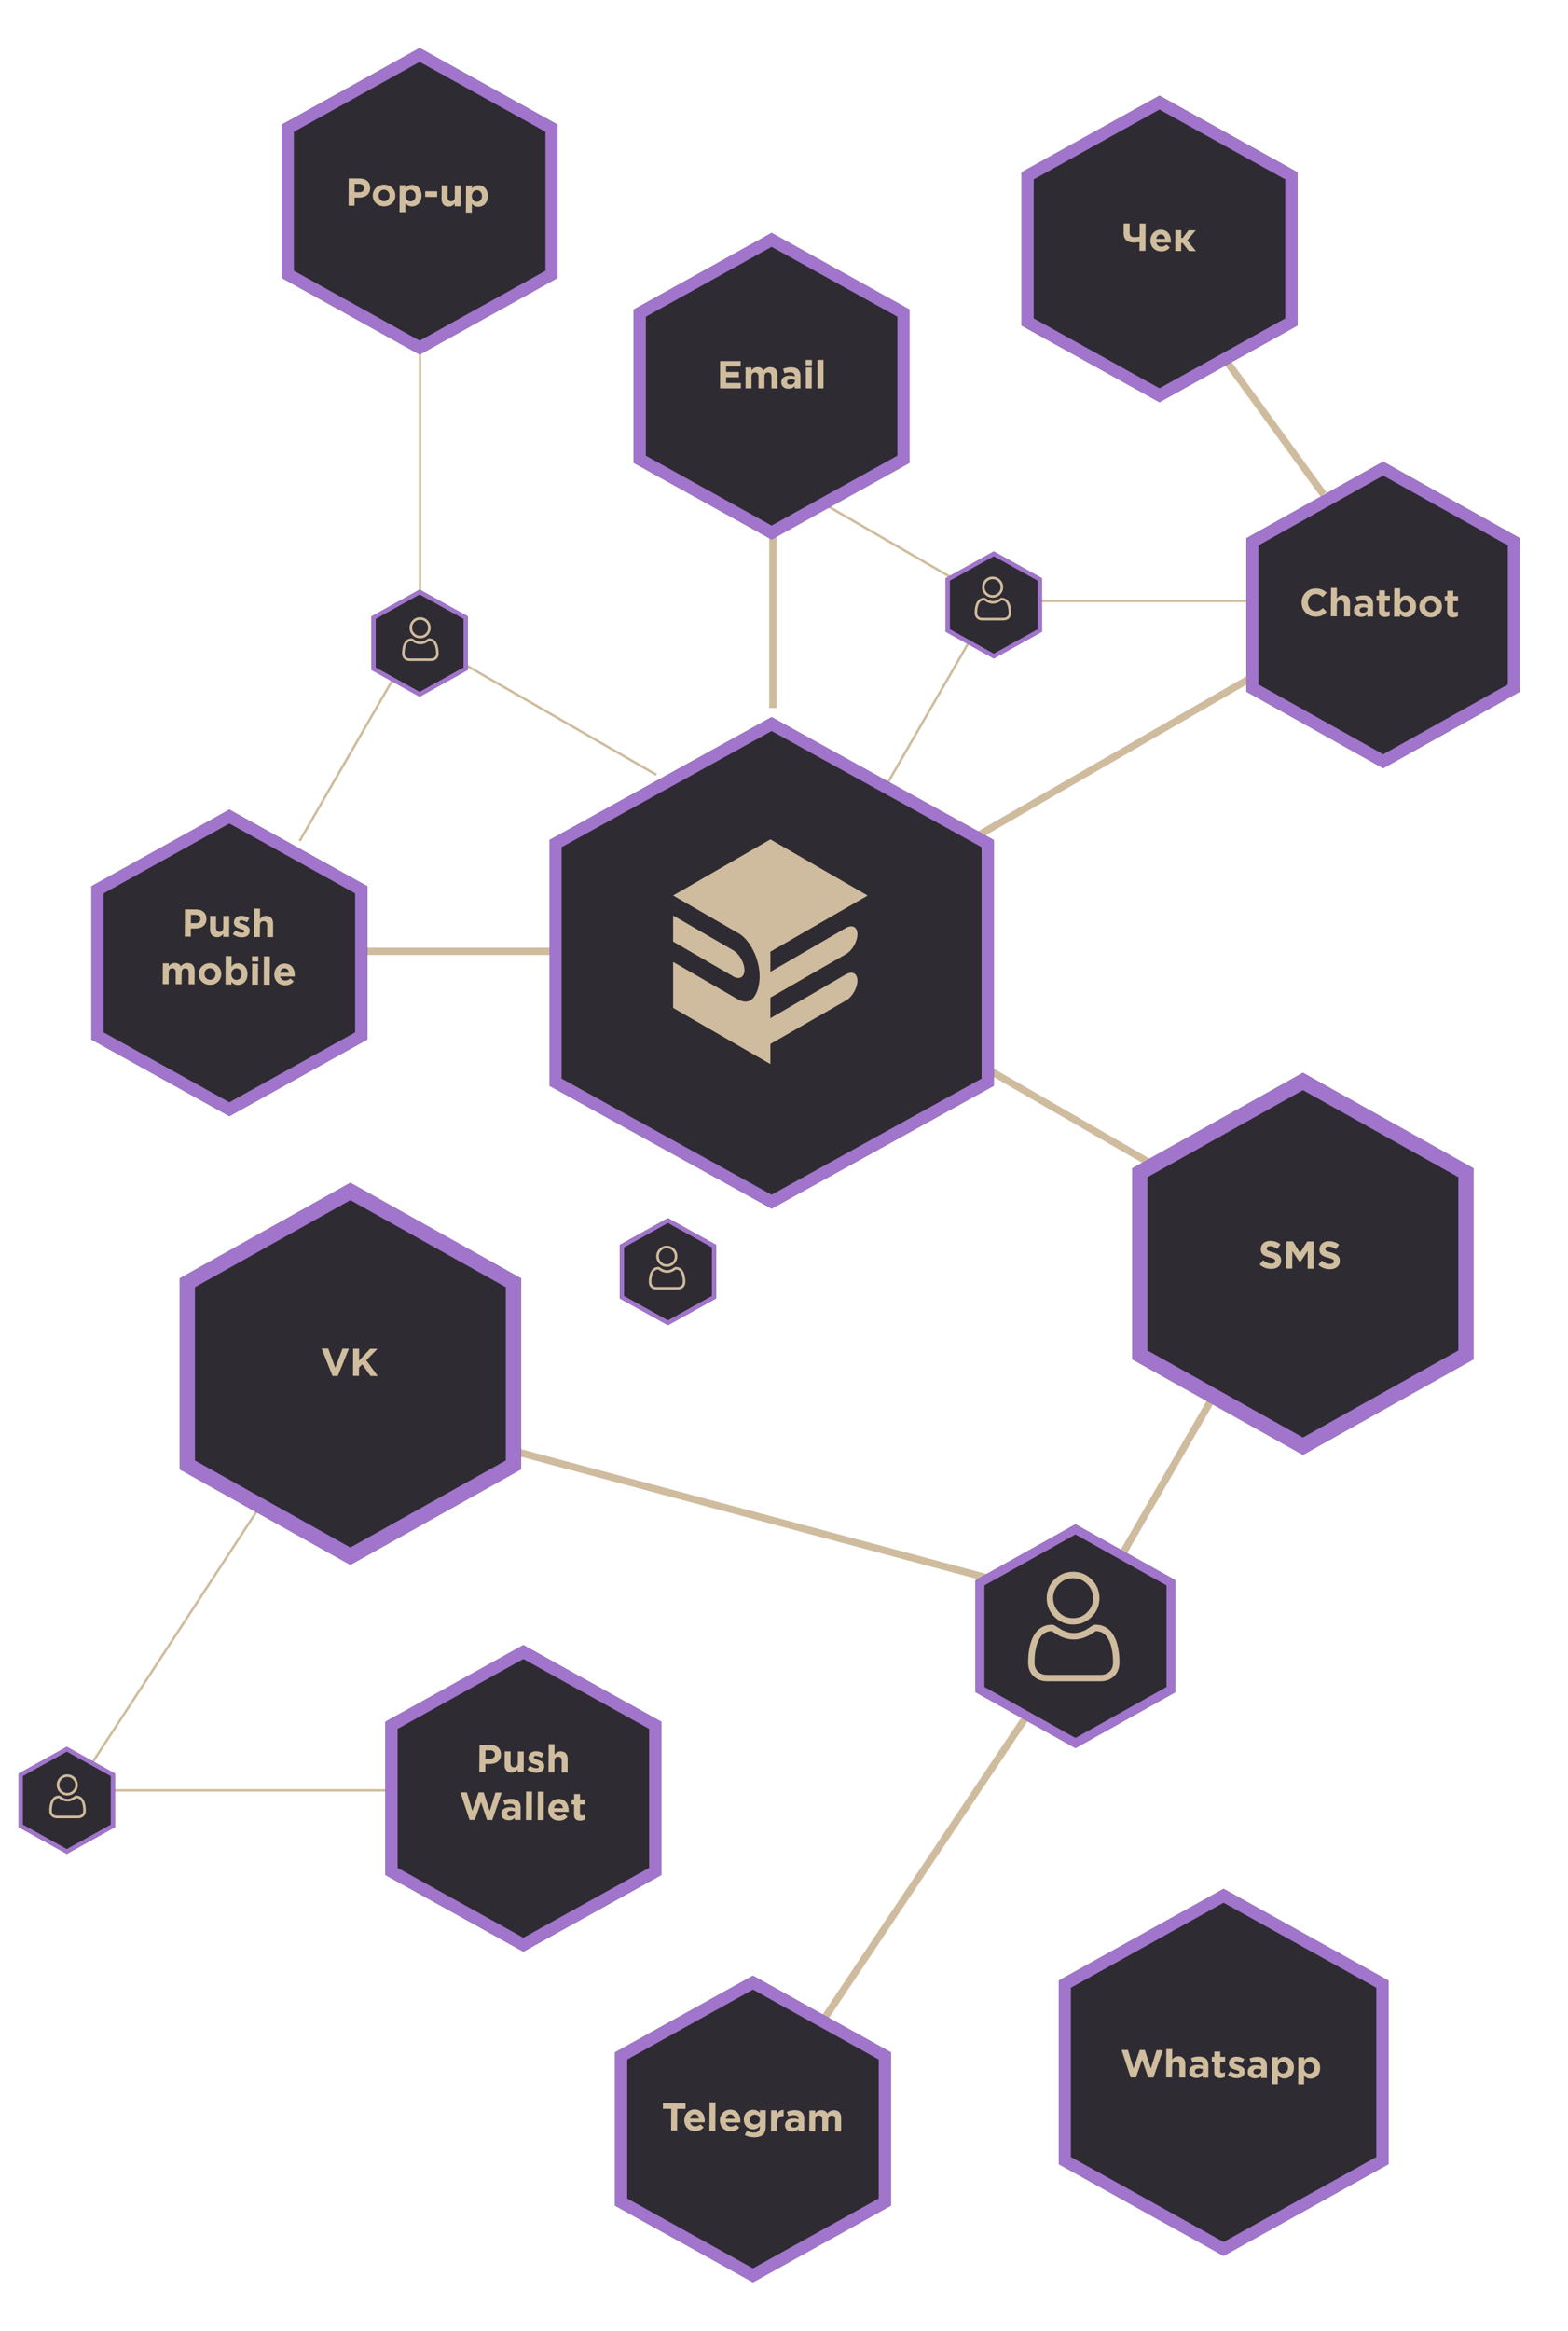 <svg width="560" height="832" viewBox="0 0 560 832" fill="none" xmlns="http://www.w3.org/2000/svg">
<path d="M276.008 185.816V252.685" stroke="#CFBC9E" stroke-width="2.605"/>
<path d="M375 600L294 721" stroke="#CFBC9E" stroke-width="2.605"/>
<path d="M433.32 122.404L472.677 176.464" stroke="#CFBC9E" stroke-width="2.605"/>
<path d="M101.455 339.527L202.192 339.527" stroke="#CFBC9E" stroke-width="2.605"/>
<path d="M503.994 208.883L348.497 298.659" stroke="#CFBC9E" stroke-width="2.605"/>
<path d="M465.373 446.672L309.876 356.896" stroke="#CFBC9E" stroke-width="2.605"/>
<path d="M467.389 439.396L377.612 594.893" stroke="#CFBC9E" stroke-width="2.605"/>
<path d="M357.434 564.473L183.999 518.001" stroke="#CFBC9E" stroke-width="2.605"/>
<path d="M276.008 169.316L339.182 205.79" stroke="#CFBC9E" stroke-width="0.868"/>
<path d="M234.422 276.531L157 232.001" stroke="#CFBC9E" stroke-width="0.868"/>
<path d="M150 219L150 104" stroke="#CFBC9E" stroke-width="0.868"/>
<path d="M107 300.176L143.474 237.001" stroke="#CFBC9E" stroke-width="0.868"/>
<path d="M484.43 214.475H367.192" stroke="#CFBC9E" stroke-width="0.868"/>
<path d="M152.238 639H35.001" stroke="#CFBC9E" stroke-width="0.868"/>
<path d="M95.215 534L31.001 632.088" stroke="#CFBC9E" stroke-width="0.868"/>
<path d="M361.547 202.316L302.928 303.847" stroke="#CFBC9E" stroke-width="0.868"/>
<g filter="url(#filter0_d_546_73)">
<path d="M275.574 251.816L354.918 295.672V383.383L275.574 427.238L196.23 383.383V295.672L275.574 251.816Z" fill="#2E2B32"/>
<path d="M198.401 296.952L275.574 254.297L352.747 296.952V382.102L275.574 424.758L198.401 382.102V296.952Z" stroke="#A175CC" stroke-width="4.342"/>
</g>
<path d="M265.871 346.207C265.871 343.665 264.071 340.428 261.876 339.164L240.402 326.754V336.054L262.381 348.765C264.339 349.586 265.871 348.559 265.871 346.222" fill="#CFBC9E"/>
<path d="M302.203 340.475C304.413 339.212 306.213 335.975 306.213 333.433C306.213 331.096 304.697 330.054 302.724 330.891C302.55 330.97 302.392 331.017 302.203 331.128L275.139 346.838V339.654L309.876 319.633L275.139 299.58L240.402 319.617L263.613 333.007C265.05 333.78 266.376 335.091 267.529 336.717C268.35 337.886 269.076 339.228 269.676 340.664C269.692 340.712 269.708 340.759 269.739 340.807C269.913 341.233 270.055 341.659 270.213 342.086C270.229 342.149 270.26 342.212 270.276 342.275C270.576 343.207 270.813 344.17 270.987 345.133C271.002 345.259 271.018 345.386 271.05 345.512C271.113 345.875 271.16 346.222 271.192 346.586C271.192 346.712 271.224 346.854 271.239 346.996C271.271 347.47 271.302 347.928 271.302 348.401C271.302 352.665 269.676 356.722 267.292 357.338C266.645 357.512 265.934 357.512 265.192 357.338C264.702 357.212 264.181 357.022 263.645 356.738L240.402 343.317V359.722L275.139 379.775V372.591L302.203 357.038C304.413 355.775 306.213 352.538 306.213 349.996C306.213 347.659 304.697 346.617 302.724 347.454C302.55 347.533 302.392 347.596 302.203 347.691L275.139 363.401V356.043L302.203 340.491V340.475Z" fill="#CFBC9E"/>
<g filter="url(#filter1_d_546_73)">
<path d="M275.573 79L324.834 106.355V161.066L275.573 188.422L226.312 161.066V106.355L275.573 79Z" fill="#2E2B32"/>
<path d="M228.483 107.633L275.573 81.483L322.663 107.633V159.788L275.573 185.938L228.483 159.788V107.633Z" stroke="#A175CC" stroke-width="4.342"/>
</g>
<g filter="url(#filter2_d_546_73)">
<path d="M81.915 284.816L131.176 312.172V366.883L81.915 394.238L32.654 366.883V312.172L81.915 284.816Z" fill="#2E2B32"/>
<path d="M34.825 313.45L81.915 287.3L129.005 313.45V365.605L81.915 391.755L34.825 365.605V313.45Z" stroke="#A175CC" stroke-width="4.342"/>
</g>
<g filter="url(#filter3_d_546_73)">
<path d="M149.882 13L199.143 40.355V95.066L149.882 122.422L100.621 95.066V40.355L149.882 13Z" fill="#2E2B32"/>
<path d="M102.792 41.633L149.882 15.483L196.972 41.633V93.788L149.882 119.938L102.792 93.788V41.633Z" stroke="#A175CC" stroke-width="4.342"/>
</g>
<g filter="url(#filter4_d_546_73)">
<path d="M414.099 30L463.36 57.355V112.066L414.099 139.422L364.838 112.066V57.355L414.099 30Z" fill="#2E2B32"/>
<path d="M367.009 58.633L414.099 32.483L461.189 58.633V110.788L414.099 136.938L367.009 110.788V58.633Z" stroke="#A175CC" stroke-width="4.342"/>
</g>
<g filter="url(#filter5_d_546_73)">
<path d="M354.924 195.369L372.126 204.922V224.027L354.924 233.58L337.722 224.027V204.922L354.924 195.369Z" fill="#2E2B32"/>
<path d="M338.48 205.368L354.924 196.236L371.368 205.368V223.581L354.924 232.712L338.48 223.581V205.368Z" stroke="#A175CC" stroke-width="1.516"/>
</g>
<g filter="url(#filter6_d_546_73)">
<path d="M238.555 433.316L255.757 442.869V461.974L238.555 471.527L221.353 461.974V442.869L238.555 433.316Z" fill="#2E2B32"/>
<path d="M222.111 443.315L238.555 434.184L254.999 443.315V461.528L238.555 470.66L222.111 461.528V443.315Z" stroke="#A175CC" stroke-width="1.516"/>
</g>
<g filter="url(#filter7_d_546_73)">
<path d="M149.863 209L167.066 218.553V237.658L149.863 247.21L132.661 237.658V218.553L149.863 209Z" fill="#2E2B32"/>
<path d="M133.419 218.999L149.863 209.867L166.307 218.999V237.212L149.863 246.343L133.419 237.212V218.999Z" stroke="#A175CC" stroke-width="1.516"/>
</g>
<g filter="url(#filter8_d_546_73)">
<path d="M23.865 622L41.068 631.553V650.658L23.865 660.21L6.663 650.658V631.553L23.865 622Z" fill="#2E2B32"/>
<path d="M7.421 631.999L23.865 622.867L40.309 631.999V650.212L23.865 659.343L7.421 650.212V631.999Z" stroke="#A175CC" stroke-width="1.516"/>
</g>
<g filter="url(#filter9_d_546_73)">
<path d="M493.983 160.633L542.868 187.988V242.699L493.983 270.054L445.098 242.699V187.988L493.983 160.633Z" fill="#2E2B32"/>
<path d="M447.269 189.261L493.983 163.121L540.697 189.261V241.426L493.983 267.566L447.269 241.426V189.261Z" stroke="#A175CC" stroke-width="4.342"/>
</g>
<g filter="url(#filter10_d_546_73)">
<path d="M384.093 541.002L419.787 560.976V600.923L384.093 620.897L348.399 600.923V560.976L384.093 541.002Z" fill="#2E2B32"/>
<path d="M349.984 561.905L384.093 542.818L418.201 561.905V599.994L384.093 619.08L349.984 599.994V561.905Z" stroke="#A175CC" stroke-width="3.17"/>
</g>
<g filter="url(#filter11_d_546_73)">
<path d="M465.325 377.738L526.243 411.827V480.005L465.325 514.094L404.407 480.005V411.827L465.325 377.738Z" fill="#2E2B32"/>
<path d="M407.112 413.414L465.325 380.839L523.538 413.414V478.419L465.325 510.994L407.112 478.419V413.414Z" stroke="#A175CC" stroke-width="5.411"/>
</g>
<g filter="url(#filter12_d_546_73)">
<path d="M125.131 417L186.05 451.089V519.267L125.131 553.356L64.213 519.267V451.089L125.131 417Z" fill="#2E2B32"/>
<path d="M66.919 452.675L125.131 420.1L183.344 452.675V517.681L125.131 550.256L66.919 517.681V452.675Z" stroke="#A175CC" stroke-width="5.411"/>
</g>
<path d="M257.18 138.605V128.879H264.517V130.783H259.306V132.756H263.891V134.659H259.306V136.702H264.586V138.605H257.18ZM266.266 138.605V131.158H268.378V132.214C268.865 131.589 269.504 131.019 270.574 131.019C271.56 131.019 272.283 131.436 272.672 132.2C273.325 131.422 274.103 131.019 275.117 131.019C276.687 131.019 277.632 131.964 277.632 133.756V138.605H275.52V134.451C275.52 133.45 275.076 132.936 274.284 132.936C273.492 132.936 273.005 133.45 273.005 134.451V138.605H270.893V134.451C270.893 133.45 270.449 132.936 269.657 132.936C268.865 132.936 268.378 133.45 268.378 134.451V138.605H266.266ZM281.581 138.744C280.178 138.744 279.024 137.952 279.024 136.466V136.438C279.024 134.826 280.261 134.062 282.026 134.062C282.79 134.062 283.304 134.187 283.846 134.368V134.243C283.846 133.353 283.304 132.881 282.248 132.881C281.428 132.881 280.872 133.02 280.192 133.284L279.664 131.672C280.483 131.325 281.289 131.074 282.554 131.074C283.721 131.074 284.527 131.366 285.069 131.908C285.624 132.464 285.875 133.284 285.875 134.284V138.605H283.832V137.8C283.318 138.369 282.623 138.744 281.581 138.744ZM282.22 137.285C283.221 137.285 283.874 136.757 283.874 135.979V135.604C283.499 135.437 283.04 135.326 282.526 135.326C281.623 135.326 281.067 135.688 281.067 136.355V136.382C281.067 136.952 281.539 137.285 282.22 137.285ZM287.734 130.338V128.462H289.957V130.338H287.734ZM287.789 138.605V131.158H289.901V138.605H287.789ZM291.982 138.605V128.462H294.094V138.605H291.982Z" fill="#CFBD9E"/>
<path d="M66.007 334.283L66.063 324.557L70.037 324.579C72.357 324.592 73.753 325.962 73.741 327.963L73.741 327.991C73.728 330.255 71.971 331.399 69.79 331.386L68.164 331.377L68.147 334.295L66.007 334.283ZM68.175 329.473L69.87 329.483C70.94 329.489 71.569 328.854 71.573 328.02L71.573 327.992C71.579 327.033 70.915 326.516 69.845 326.509L68.192 326.5L68.175 329.473ZM77.539 334.487C75.927 334.478 75.016 333.431 75.026 331.708L75.053 326.886L77.165 326.898L77.141 331.053C77.136 332.053 77.591 332.57 78.411 332.575C79.231 332.579 79.734 332.068 79.74 331.068L79.763 326.913L81.875 326.925L81.833 334.373L79.721 334.361L79.727 333.305C79.237 333.927 78.595 334.493 77.539 334.487ZM86.335 334.537C85.279 334.531 84.141 334.177 83.145 333.394L84.056 332.009C84.873 332.611 85.691 332.908 86.399 332.912C87.011 332.915 87.29 332.695 87.292 332.361L87.292 332.333C87.295 331.875 86.573 331.732 85.755 331.463C84.714 331.165 83.536 330.659 83.544 329.214L83.544 329.186C83.553 327.671 84.781 326.831 86.281 326.839C87.226 326.845 88.239 327.17 89.055 327.716L88.241 329.171C87.507 328.736 86.772 328.468 86.23 328.465C85.716 328.462 85.451 328.682 85.449 328.974L85.449 329.002C85.447 329.391 86.154 329.645 86.959 329.9C87.999 330.239 89.205 330.76 89.197 332.122L89.197 332.15C89.187 333.803 87.946 334.546 86.335 334.537ZM90.698 334.423L90.755 324.28L92.867 324.292L92.846 328.044C93.336 327.421 93.978 326.855 95.034 326.861C96.646 326.87 97.557 327.918 97.547 329.641L97.52 334.462L95.408 334.45L95.431 330.296C95.437 329.295 94.982 328.778 94.162 328.774C93.342 328.769 92.839 329.28 92.833 330.281L92.81 334.435L90.698 334.423ZM58.117 351.238L58.159 343.791L60.271 343.803L60.265 344.859C60.755 344.236 61.398 343.67 62.467 343.676C63.454 343.682 64.174 344.103 64.559 344.869C65.216 344.095 65.997 343.696 67.011 343.702C68.581 343.711 69.52 344.661 69.51 346.454L69.483 351.303L67.371 351.291L67.394 347.136C67.4 346.136 66.958 345.619 66.166 345.615C65.374 345.61 64.885 346.122 64.879 347.122L64.856 351.276L62.744 351.264L62.767 347.11C62.773 346.11 62.331 345.593 61.539 345.588C60.748 345.584 60.258 346.095 60.253 347.096L60.229 351.25L58.117 351.238ZM74.973 351.501C72.68 351.488 70.967 349.783 70.979 347.629L70.979 347.601C70.992 345.462 72.724 343.735 75.045 343.748C77.337 343.761 79.051 345.466 79.038 347.619L79.038 347.647C79.026 349.787 77.293 351.514 74.973 351.501ZM75.011 349.681C76.22 349.688 76.948 348.775 76.954 347.663L76.954 347.635C76.96 346.538 76.174 345.574 75.007 345.568C73.798 345.561 73.07 346.474 73.064 347.585L73.064 347.613C73.057 348.711 73.844 349.674 75.011 349.681ZM84.978 351.53C83.853 351.523 83.161 351.005 82.664 350.405L82.658 351.378L80.546 351.366L80.604 341.223L82.716 341.235L82.695 345C83.213 344.294 83.91 343.798 85.022 343.804C86.759 343.814 88.404 345.185 88.39 347.673L88.39 347.7C88.376 350.187 86.743 351.54 84.978 351.53ZM84.446 349.734C85.433 349.74 86.271 348.939 86.278 347.688L86.278 347.661C86.285 346.424 85.456 345.599 84.47 345.594C83.483 345.588 82.659 346.403 82.652 347.64L82.652 347.668C82.645 348.904 83.46 349.729 84.446 349.734ZM90.011 343.152L90.022 341.276L92.245 341.289L92.234 343.165L90.011 343.152ZM90.02 351.42L90.062 343.972L92.174 343.984L92.132 351.432L90.02 351.42ZM94.213 351.443L94.27 341.3L96.382 341.312L96.325 351.455L94.213 351.443ZM101.836 351.654C99.599 351.641 97.955 350.061 97.968 347.783L97.968 347.755C97.98 345.629 99.504 343.887 101.672 343.899C104.159 343.913 105.288 345.851 105.276 347.963C105.275 348.13 105.26 348.31 105.245 348.519L100.062 348.489C100.265 349.449 100.929 349.953 101.874 349.959C102.582 349.963 103.084 349.743 103.684 349.205L104.887 350.281C104.174 351.153 103.184 351.661 101.836 351.654ZM100.042 347.169L103.223 347.187C103.104 346.242 102.552 345.599 101.662 345.594C100.773 345.589 100.214 346.211 100.042 347.169Z" fill="#CFBD9E"/>
<g filter="url(#filter13_d_546_73)">
<path d="M186.913 583L236.174 610.355V665.066L186.913 692.422L137.652 665.066V610.355L186.913 583Z" fill="#2E2B32"/>
<path d="M139.823 611.633L186.913 585.483L234.003 611.633V663.788L186.913 689.938L139.823 663.788V611.633Z" stroke="#A175CC" stroke-width="4.342"/>
</g>
<path d="M171.193 632.467L171.248 622.74L175.222 622.763C177.542 622.776 178.938 624.146 178.927 626.147L178.926 626.174C178.914 628.439 177.156 629.583 174.975 629.57L173.349 629.561L173.333 632.479L171.193 632.467ZM173.36 627.657L175.055 627.667C176.125 627.673 176.754 627.038 176.759 626.204L176.759 626.176C176.764 625.217 176.1 624.699 175.03 624.693L173.377 624.684L173.36 627.657ZM182.724 632.671C181.112 632.662 180.201 631.615 180.211 629.892L180.238 625.07L182.35 625.082L182.327 629.237C182.321 630.237 182.777 630.754 183.596 630.759C184.416 630.763 184.919 630.252 184.925 629.252L184.949 625.097L187.061 625.109L187.018 632.557L184.906 632.545L184.912 631.489C184.422 632.111 183.78 632.677 182.724 632.671ZM191.52 632.721C190.464 632.715 189.327 632.361 188.331 631.578L189.242 630.193C190.058 630.795 190.876 631.092 191.585 631.096C192.196 631.099 192.475 630.879 192.477 630.545L192.477 630.517C192.48 630.059 191.758 629.916 190.94 629.647C189.9 629.349 188.721 628.842 188.73 627.397L188.73 627.37C188.738 625.855 189.966 625.015 191.467 625.023C192.411 625.028 193.424 625.354 194.241 625.9L193.426 627.355C192.692 626.92 191.958 626.652 191.416 626.648C190.902 626.646 190.636 626.866 190.635 627.158L190.634 627.186C190.632 627.575 191.339 627.829 192.144 628.084C193.184 628.423 194.39 628.944 194.382 630.306L194.382 630.334C194.373 631.987 193.132 632.73 191.52 632.721ZM195.883 632.607L195.941 622.464L198.053 622.476L198.031 626.228C198.521 625.605 199.164 625.039 200.22 625.045C201.831 625.054 202.743 626.102 202.733 627.824L202.705 632.646L200.593 632.634L200.617 628.479C200.623 627.479 200.167 626.962 199.347 626.958C198.527 626.953 198.024 627.464 198.019 628.465L197.995 632.619L195.883 632.607ZM167.696 649.516L164.431 639.702L166.723 639.715L168.701 646.312L170.92 639.711L172.754 639.721L174.898 646.348L176.95 639.773L179.187 639.786L175.81 649.563L173.948 649.552L171.789 643.176L169.558 649.527L167.696 649.516ZM181.628 649.665C180.225 649.657 179.076 648.859 179.085 647.372L179.085 647.344C179.094 645.732 180.335 644.975 182.1 644.985C182.864 644.99 183.377 645.118 183.918 645.301L183.919 645.176C183.924 644.287 183.385 643.811 182.329 643.805C181.509 643.801 180.952 643.937 180.27 644.197L179.751 642.582C180.573 642.239 181.38 641.994 182.645 642.001C183.812 642.008 184.616 642.304 185.155 642.849C185.707 643.408 185.953 644.229 185.947 645.229L185.923 649.551L183.88 649.539L183.885 648.733C183.367 649.3 182.67 649.671 181.628 649.665ZM182.276 648.21C183.276 648.216 183.932 647.691 183.937 646.913L183.939 646.538C183.565 646.369 183.107 646.255 182.593 646.253C181.69 646.247 181.132 646.605 181.128 647.272L181.128 647.3C181.124 647.87 181.595 648.206 182.276 648.21ZM187.837 649.562L187.895 639.419L190.007 639.431L189.949 649.574L187.837 649.562ZM192.03 649.585L192.088 639.442L194.2 639.454L194.142 649.597L192.03 649.585ZM199.654 649.796C197.417 649.783 195.772 648.203 195.785 645.925L195.785 645.897C195.798 643.771 197.322 642.029 199.49 642.041C201.977 642.055 203.105 643.993 203.093 646.105C203.092 646.272 203.077 646.452 203.062 646.661L197.879 646.631C198.082 647.591 198.746 648.095 199.691 648.101C200.4 648.105 200.901 647.885 201.502 647.347L202.705 648.423C201.991 649.295 201.002 649.803 199.654 649.796ZM197.859 645.311L201.041 645.329C200.921 644.384 200.369 643.741 199.48 643.736C198.591 643.731 198.031 644.353 197.859 645.311ZM207.161 649.797C205.883 649.789 204.996 649.27 205.006 647.547L205.026 644.018L204.137 644.013L204.147 642.207L205.037 642.212L205.047 640.308L207.159 640.32L207.149 642.224L208.899 642.234L208.889 644.04L207.138 644.03L207.12 647.212C207.117 647.698 207.338 647.936 207.797 647.938C208.172 647.94 208.52 647.859 208.84 647.68L208.831 649.375C208.385 649.637 207.87 649.801 207.161 649.797Z" fill="#CFBD9E"/>
<path d="M124.479 73.412L124.534 63.686L128.508 63.709C130.828 63.722 132.224 65.091 132.213 67.092L132.212 67.12C132.2 69.385 130.442 70.528 128.261 70.516L126.635 70.506L126.619 73.424L124.479 73.412ZM126.646 68.603L128.341 68.612C129.411 68.619 130.04 67.983 130.045 67.149L130.045 67.121C130.05 66.163 129.386 65.645 128.316 65.639L126.663 65.629L126.646 68.603ZM137.123 73.651C134.831 73.638 133.117 71.933 133.13 69.779L133.13 69.751C133.142 67.612 134.875 65.885 137.195 65.898C139.488 65.911 141.201 67.616 141.189 69.769L141.189 69.797C141.176 71.937 139.444 73.664 137.123 73.651ZM137.161 71.831C138.37 71.838 139.098 70.925 139.104 69.813L139.104 69.785C139.111 68.688 138.324 67.724 137.157 67.718C135.948 67.711 135.22 68.624 135.214 69.735L135.214 69.763C135.208 70.861 135.994 71.824 137.161 71.831ZM142.684 75.739L142.739 66.068L144.851 66.08L144.845 67.15C145.363 66.444 146.061 65.948 147.172 65.954C148.909 65.964 150.555 67.335 150.541 69.823L150.54 69.85C150.526 72.338 148.893 73.69 147.128 73.68C146.003 73.674 145.311 73.155 144.814 72.555L144.796 75.751L142.684 75.739ZM146.597 71.884C147.583 71.89 148.421 71.089 148.428 69.838L148.429 69.811C148.436 68.574 147.607 67.749 146.62 67.744C145.634 67.738 144.809 68.553 144.802 69.79L144.802 69.818C144.795 71.054 145.61 71.879 146.597 71.884ZM151.841 70.275L151.853 68.246L156.133 68.27L156.121 70.299L151.841 70.275ZM160.217 73.754C158.605 73.745 157.694 72.698 157.704 70.975L157.731 66.153L159.843 66.165L159.82 70.32C159.814 71.32 160.27 71.837 161.089 71.842C161.909 71.846 162.412 71.335 162.418 70.335L162.442 66.18L164.554 66.192L164.511 73.64L162.399 73.628L162.405 72.572C161.915 73.194 161.273 73.76 160.217 73.754ZM166.389 75.874L166.444 66.203L168.556 66.215L168.55 67.285C169.068 66.579 169.766 66.083 170.877 66.089C172.614 66.099 174.26 67.47 174.245 69.957L174.245 69.985C174.231 72.472 172.598 73.825 170.833 73.815C169.708 73.808 169.016 73.29 168.519 72.69L168.501 75.886L166.389 75.874ZM170.301 72.019C171.288 72.025 172.126 71.224 172.133 69.973L172.134 69.945C172.141 68.709 171.312 67.884 170.325 67.879C169.339 67.873 168.514 68.688 168.507 69.925L168.507 69.953C168.5 71.189 169.315 72.014 170.301 72.019Z" fill="#CFBD9E"/>
<path d="M406.952 89.517L406.97 86.376C406.344 86.498 405.607 86.591 404.954 86.587C402.731 86.575 401.278 85.524 401.291 83.19L401.311 79.758L403.451 79.77L403.432 82.966C403.426 84.133 404.007 84.637 405.188 84.643C405.841 84.647 406.438 84.581 406.981 84.431L407.008 79.79L409.147 79.802L409.092 89.529L406.952 89.517ZM414.73 89.728C412.493 89.715 410.849 88.135 410.862 85.857L410.862 85.829C410.874 83.703 412.399 81.961 414.566 81.973C417.053 81.987 418.182 83.925 418.17 86.037C418.169 86.204 418.154 86.384 418.139 86.593L412.956 86.563C413.159 87.523 413.823 88.027 414.768 88.033C415.477 88.037 415.978 87.817 416.579 87.279L417.781 88.355C417.068 89.227 416.078 89.735 414.73 89.728ZM412.936 85.243L416.118 85.261C415.998 84.316 415.446 83.673 414.557 83.668C413.667 83.663 413.108 84.285 412.936 85.243ZM421.878 82.154L421.862 84.933L422.376 84.936L424.49 82.169L427.061 82.183L423.997 85.806L427.129 89.631L424.614 89.617L422.38 86.756L421.852 86.753L421.835 89.601L419.723 89.589L419.766 82.142L421.878 82.154Z" fill="#CFBD9E"/>
<g filter="url(#filter14_d_546_73)">
<path d="M437 670L495.89 702.75V768.25L437 801L378.11 768.25V702.75L437 670Z" fill="#2E2B32"/>
<path d="M380.281 704.027L437 672.484L493.719 704.027V766.973L437 798.516L380.281 766.973V704.027Z" stroke="#A175CC" stroke-width="4.342"/>
</g>
<path d="M403.818 741.438L400.553 731.624L402.845 731.637L404.823 738.234L407.042 731.633L408.876 731.643L411.02 738.269L413.072 731.695L415.309 731.708L411.932 741.484L410.07 741.474L407.911 735.098L405.68 741.449L403.818 741.438ZM416.48 741.441L416.538 731.298L418.65 731.31L418.629 735.061C419.119 734.439 419.761 733.873 420.817 733.879C422.429 733.888 423.34 734.935 423.33 736.658L423.303 741.48L421.191 741.468L421.214 737.313C421.22 736.313 420.764 735.796 419.945 735.791C419.125 735.787 418.622 736.298 418.616 737.298L418.592 741.453L416.48 741.441ZM427.249 741.641C425.845 741.633 424.696 740.834 424.705 739.348L424.705 739.32C424.714 737.708 425.955 736.951 427.72 736.961C428.484 736.965 428.997 737.093 429.538 737.277L429.539 737.152C429.544 736.263 429.005 735.787 427.949 735.781C427.129 735.777 426.572 735.912 425.89 736.173L425.371 734.558C426.193 734.215 427 733.97 428.265 733.977C429.432 733.983 430.236 734.28 430.775 734.825C431.328 735.384 431.573 736.205 431.567 737.205L431.543 741.526L429.5 741.515L429.505 740.709C428.988 741.276 428.291 741.647 427.249 741.641ZM427.896 740.186C428.896 740.191 429.552 739.667 429.557 738.889L429.559 738.514C429.185 738.345 428.727 738.231 428.213 738.228C427.31 738.223 426.752 738.581 426.748 739.248L426.748 739.276C426.745 739.846 427.215 740.182 427.896 740.186ZM435.806 741.676C434.528 741.668 433.642 741.149 433.652 739.426L433.672 735.897L432.782 735.892L432.793 734.086L433.682 734.091L433.693 732.187L435.805 732.199L435.794 734.103L437.545 734.113L437.534 735.919L435.784 735.909L435.766 739.091C435.763 739.577 435.984 739.815 436.442 739.817C436.817 739.82 437.165 739.738 437.486 739.559L437.476 741.255C437.03 741.516 436.515 741.68 435.806 741.676ZM441.67 741.723C440.614 741.717 439.477 741.363 438.481 740.579L439.392 739.195C440.209 739.797 441.027 740.094 441.735 740.098C442.347 740.101 442.626 739.88 442.628 739.547L442.628 739.519C442.63 739.061 441.909 738.918 441.09 738.649C440.05 738.351 438.872 737.844 438.88 736.399L438.88 736.371C438.889 734.857 440.116 734.016 441.617 734.025C442.562 734.03 443.574 734.356 444.391 734.902L443.577 736.356C442.843 735.922 442.108 735.653 441.566 735.65C441.052 735.647 440.787 735.868 440.785 736.16L440.785 736.188C440.783 736.577 441.49 736.831 442.294 737.086C443.335 737.425 444.54 737.946 444.533 739.308L444.533 739.335C444.523 740.989 443.282 741.732 441.67 741.723ZM448.145 741.76C446.741 741.752 445.593 740.953 445.601 739.467L445.601 739.439C445.61 737.827 446.851 737.07 448.616 737.08C449.38 737.084 449.894 737.212 450.434 737.396L450.435 737.271C450.44 736.382 449.901 735.906 448.845 735.9C448.025 735.895 447.469 736.031 446.786 736.291L446.267 734.677C447.089 734.334 447.897 734.088 449.161 734.096C450.328 734.102 451.132 734.399 451.671 734.944C452.224 735.503 452.469 736.324 452.463 737.324L452.439 741.645L450.396 741.634L450.401 740.828C449.884 741.395 449.187 741.766 448.145 741.76ZM448.792 740.305C449.793 740.31 450.449 739.786 450.453 739.008L450.455 738.633C450.081 738.464 449.623 738.35 449.109 738.347C448.206 738.342 447.648 738.7 447.644 739.367L447.644 739.395C447.641 739.965 448.111 740.301 448.792 740.305ZM454.244 743.879L454.299 734.208L456.411 734.22L456.405 735.29C456.923 734.584 457.62 734.088 458.732 734.094C460.469 734.104 462.114 735.475 462.1 737.963L462.1 737.99C462.086 740.477 460.452 741.83 458.688 741.82C457.562 741.813 456.871 741.295 456.374 740.695L456.356 743.891L454.244 743.879ZM458.156 740.024C459.143 740.03 459.981 739.229 459.988 737.978L459.988 737.951C459.995 736.714 459.166 735.889 458.18 735.884C457.193 735.878 456.369 736.693 456.362 737.93L456.362 737.958C456.355 739.194 457.17 740.019 458.156 740.024ZM463.62 743.932L463.675 734.262L465.787 734.274L465.781 735.343C466.299 734.638 466.996 734.141 468.108 734.148C469.845 734.158 471.49 735.529 471.476 738.016L471.476 738.044C471.462 740.531 469.829 741.883 468.064 741.873C466.939 741.867 466.247 741.349 465.75 740.748L465.732 743.944L463.62 743.932ZM467.532 740.078C468.519 740.083 469.357 739.282 469.364 738.032L469.364 738.004C469.371 736.767 468.542 735.943 467.556 735.937C466.569 735.931 465.745 736.747 465.738 737.983L465.738 738.011C465.731 739.248 466.546 740.072 467.532 740.078Z" fill="#CFBD9E"/>
<g filter="url(#filter15_d_546_73)">
<path d="M268.913 701L318.174 728.355V783.066L268.913 810.422L219.652 783.066V728.355L268.913 701Z" fill="#2E2B32"/>
<path d="M221.823 729.633L268.913 703.483L316.003 729.633V781.788L268.913 807.938L221.823 781.788V729.633Z" stroke="#A175CC" stroke-width="4.342"/>
</g>
<path d="M239.679 760.39L239.723 752.637L236.764 752.62L236.775 750.647L244.834 750.693L244.822 752.666L241.863 752.649L241.819 760.402L239.679 760.39ZM248.264 760.605C246.027 760.593 244.383 759.013 244.396 756.735L244.396 756.707C244.408 754.581 245.933 752.839 248.1 752.851C250.587 752.865 251.716 754.803 251.704 756.915C251.703 757.082 251.688 757.262 251.673 757.471L246.49 757.441C246.693 758.401 247.357 758.905 248.302 758.91C249.011 758.914 249.512 758.695 250.113 758.157L251.315 759.233C250.602 760.105 249.612 760.613 248.264 760.605ZM246.47 756.121L249.652 756.139C249.532 755.194 248.98 754.551 248.09 754.546C247.201 754.541 246.642 755.163 246.47 756.121ZM253.355 760.468L253.412 750.325L255.524 750.337L255.467 760.48L253.355 760.468ZM260.979 760.678C258.741 760.665 257.097 759.086 257.11 756.807L257.11 756.779C257.122 754.653 258.647 752.911 260.814 752.923C263.301 752.938 264.43 754.875 264.418 756.987C264.417 757.154 264.402 757.335 264.387 757.543L259.204 757.514C259.407 758.473 260.071 758.977 261.016 758.983C261.725 758.987 262.226 758.767 262.827 758.229L264.029 759.306C263.316 760.177 262.326 760.685 260.979 760.678ZM259.184 756.193L262.366 756.211C262.246 755.266 261.694 754.624 260.805 754.619C259.915 754.613 259.356 755.236 259.184 756.193ZM269.293 762.809C268.071 762.802 266.947 762.518 266.005 762.013L266.736 760.433C267.512 760.868 268.247 761.122 269.247 761.128C270.692 761.136 271.377 760.445 271.385 759.111L271.387 758.75C270.757 759.511 270.074 759.951 268.948 759.945C267.212 759.935 265.649 758.676 265.661 756.453L265.661 756.425C265.674 754.202 267.279 752.96 268.988 752.97C270.141 752.976 270.819 753.467 271.386 754.095L271.391 753.123L273.503 753.135L273.47 758.901C273.463 760.221 273.138 761.205 272.509 761.827C271.796 762.532 270.738 762.818 269.293 762.809ZM269.57 758.198C270.612 758.204 271.394 757.499 271.4 756.485L271.4 756.457C271.406 755.443 270.632 754.73 269.59 754.724C268.561 754.718 267.779 755.422 267.773 756.437L267.773 756.465C267.767 757.507 268.528 758.192 269.57 758.198ZM275.348 760.593L275.39 753.145L277.502 753.157L277.493 754.658C277.93 753.646 278.615 752.969 279.879 753.032L279.866 755.241L279.755 755.24C278.352 755.232 277.485 756.061 277.475 757.854L277.46 760.605L275.348 760.593ZM282.914 760.775C281.51 760.767 280.361 759.968 280.37 758.482L280.37 758.454C280.379 756.842 281.62 756.085 283.385 756.095C284.149 756.099 284.662 756.227 285.203 756.411L285.204 756.286C285.209 755.397 284.67 754.921 283.614 754.915C282.794 754.91 282.237 755.046 281.555 755.306L281.036 753.692C281.858 753.349 282.665 753.103 283.93 753.11C285.097 753.117 285.901 753.414 286.44 753.958C286.993 754.517 287.238 755.339 287.232 756.339L287.208 760.66L285.165 760.649L285.17 759.843C284.653 760.409 283.956 760.781 282.914 760.775ZM283.561 759.319C284.561 759.325 285.217 758.801 285.222 758.023L285.224 757.648C284.85 757.479 284.392 757.365 283.878 757.362C282.975 757.357 282.417 757.715 282.413 758.382L282.413 758.41C282.41 758.979 282.88 759.316 283.561 759.319ZM289.025 760.671L289.067 753.223L291.179 753.235L291.173 754.291C291.663 753.669 292.306 753.103 293.376 753.109C294.362 753.114 295.082 753.535 295.467 754.302C296.124 753.527 296.905 753.129 297.919 753.135C299.489 753.143 300.429 754.094 300.418 755.886L300.391 760.735L298.279 760.723L298.303 756.569C298.308 755.568 297.867 755.052 297.075 755.047C296.283 755.043 295.793 755.554 295.788 756.554L295.764 760.709L293.652 760.697L293.676 756.542C293.681 755.542 293.24 755.025 292.448 755.021C291.656 755.016 291.166 755.528 291.161 756.528L291.137 760.683L289.025 760.671Z" fill="#CFBD9E"/>
<path d="M453.973 452.871C452.486 452.862 451.016 452.354 449.855 451.291L451.128 449.784C452.013 450.511 452.914 450.975 454.025 450.981C454.915 450.986 455.431 450.642 455.434 450.072L455.434 450.044C455.437 449.502 455.105 449.209 453.482 448.797C451.512 448.299 450.264 447.722 450.275 445.805L450.275 445.777C450.286 444.012 451.696 442.853 453.696 442.865C455.127 442.873 456.306 443.324 457.302 444.122L456.181 445.727C455.309 445.125 454.491 444.759 453.658 444.754C452.824 444.749 452.405 445.108 452.402 445.595L452.402 445.622C452.399 446.275 452.814 446.458 454.493 446.913C456.463 447.452 457.571 448.153 457.561 449.848L457.561 449.876C457.55 451.807 456.071 452.883 453.973 452.871ZM459.402 452.763L459.457 443.036L461.763 443.049L464.297 447.177L466.877 443.079L469.183 443.092L469.128 452.818L467.002 452.806L467.038 446.456L464.277 450.595L464.222 450.595L461.536 446.466L461.5 452.774L459.402 452.763ZM474.923 452.99C473.437 452.981 471.967 452.473 470.805 451.41L472.078 449.903C472.964 450.63 473.864 451.094 474.976 451.1C475.865 451.105 476.381 450.761 476.384 450.191L476.384 450.163C476.388 449.622 476.056 449.328 474.432 448.916C472.462 448.418 471.215 447.841 471.226 445.924L471.226 445.896C471.236 444.132 472.646 442.972 474.647 442.984C476.078 442.992 477.256 443.443 478.252 444.241L477.132 445.846C476.26 445.244 475.442 444.878 474.608 444.873C473.775 444.869 473.356 445.227 473.353 445.714L473.353 445.742C473.349 446.395 473.765 446.578 475.444 447.032C477.414 447.571 478.521 448.272 478.512 449.967L478.511 449.995C478.5 451.926 477.021 453.002 474.923 452.99Z" fill="#CFBD9E"/>
<path d="M118.747 491.091L114.87 481.273L117.233 481.286L119.736 488.15L122.318 481.315L124.624 481.328L120.637 491.101L118.747 491.091ZM126.07 491.063L126.125 481.337L128.265 481.349L128.241 485.6L132.183 481.371L134.809 481.386L130.812 485.49L134.921 491.113L132.35 491.098L129.359 486.941L128.226 488.101L128.209 491.075L126.07 491.063Z" fill="#CFBD9E"/>
<path d="M469.825 220.088C466.963 220.072 464.85 217.85 464.866 215.058L464.866 215.03C464.882 212.265 466.979 210.012 469.966 210.029C471.786 210.039 472.908 210.657 473.792 211.551L472.422 213.114C471.661 212.428 470.927 212.007 469.941 212.002C468.301 211.992 467.113 213.347 467.103 215.015L467.103 215.043C467.093 216.71 468.239 218.106 469.906 218.115C471.018 218.122 471.701 217.695 472.469 216.991L473.823 218.374C472.817 219.438 471.715 220.099 469.825 220.088ZM475.305 219.952L475.362 209.809L477.474 209.821L477.453 213.573C477.943 212.951 478.585 212.384 479.641 212.39C481.253 212.4 482.164 213.447 482.154 215.17L482.127 219.991L480.015 219.979L480.039 215.825C480.044 214.824 479.589 214.308 478.769 214.303C477.949 214.298 477.446 214.81 477.44 215.81L477.417 219.964L475.305 219.952ZM486.073 220.153C484.67 220.145 483.521 219.346 483.529 217.859L483.529 217.832C483.539 216.22 484.78 215.463 486.544 215.473C487.308 215.477 487.822 215.605 488.363 215.789L488.363 215.664C488.368 214.774 487.829 214.299 486.773 214.293C485.953 214.288 485.397 214.424 484.714 214.684L484.196 213.069C485.017 212.727 485.825 212.481 487.089 212.488C488.256 212.495 489.06 212.791 489.599 213.336C490.152 213.895 490.397 214.717 490.392 215.717L490.367 220.038L488.325 220.027L488.329 219.221C487.812 219.787 487.115 220.159 486.073 220.153ZM486.72 218.697C487.721 218.703 488.377 218.179 488.381 217.401L488.383 217.026C488.009 216.857 487.551 216.743 487.037 216.74C486.134 216.735 485.576 217.093 485.572 217.76L485.572 217.788C485.569 218.357 486.039 218.694 486.72 218.697ZM494.631 220.187C493.352 220.18 492.466 219.661 492.476 217.938L492.496 214.409L491.607 214.404L491.617 212.598L492.506 212.603L492.517 210.699L494.629 210.711L494.618 212.615L496.369 212.625L496.359 214.431L494.608 214.421L494.59 217.603C494.587 218.089 494.808 218.327 495.267 218.329C495.642 218.331 495.99 218.25 496.31 218.071L496.301 219.766C495.854 220.028 495.339 220.192 494.631 220.187ZM502.315 220.245C501.189 220.239 500.498 219.721 500.001 219.12L499.995 220.093L497.883 220.081L497.941 209.938L500.053 209.95L500.032 213.715C500.55 213.01 501.247 212.513 502.359 212.52C504.096 212.53 505.741 213.901 505.727 216.388L505.727 216.416C505.713 218.903 504.08 220.255 502.315 220.245ZM501.783 218.45C502.77 218.455 503.608 217.654 503.615 216.404L503.615 216.376C503.622 215.139 502.793 214.315 501.807 214.309C500.82 214.303 499.996 215.119 499.989 216.355L499.989 216.383C499.982 217.62 500.797 218.444 501.783 218.45ZM510.913 220.322C508.62 220.309 506.907 218.604 506.919 216.45L506.919 216.422C506.932 214.283 508.664 212.556 510.985 212.569C513.277 212.582 514.991 214.287 514.978 216.44L514.978 216.468C514.966 218.608 513.233 220.335 510.913 220.322ZM510.951 218.502C512.16 218.509 512.888 217.596 512.894 216.484L512.894 216.456C512.9 215.359 512.114 214.395 510.947 214.389C509.738 214.382 509.01 215.295 509.004 216.406L509.004 216.434C508.997 217.532 509.784 218.495 510.951 218.502ZM519.001 220.326C517.722 220.319 516.836 219.8 516.846 218.077L516.866 214.548L515.977 214.542L515.987 212.736L516.876 212.741L516.887 210.838L518.999 210.85L518.988 212.753L520.739 212.763L520.729 214.57L518.978 214.56L518.96 217.741C518.957 218.228 519.178 218.465 519.636 218.468C520.012 218.47 520.359 218.389 520.68 218.21L520.67 219.905C520.224 220.166 519.709 220.33 519.001 220.326Z" fill="#CFBD9E"/>
<path d="M383.247 579.801C385.833 579.801 388.072 578.874 389.902 577.044C391.731 575.214 392.659 572.975 392.659 570.389C392.659 567.803 391.732 565.564 389.902 563.734C388.072 561.904 385.832 560.977 383.247 560.977C380.66 560.977 378.421 561.904 376.592 563.734C374.762 565.564 373.834 567.803 373.834 570.389C373.834 572.975 374.762 575.214 376.592 577.044C378.422 578.873 380.661 579.801 383.247 579.801ZM378.211 565.353C379.615 563.949 381.262 563.267 383.247 563.267C385.231 563.267 386.878 563.949 388.282 565.353C389.686 566.757 390.369 568.405 390.369 570.389C390.369 572.373 389.686 574.02 388.282 575.424C386.878 576.829 385.231 577.511 383.247 577.511C381.263 577.511 379.616 576.828 378.211 575.424C376.807 574.02 376.124 572.373 376.124 570.389C376.124 568.405 376.807 566.757 378.211 565.353Z" fill="#CFBC9E"/>
<path d="M399.716 591.027C399.664 590.265 399.557 589.435 399.4 588.557C399.241 587.674 399.037 586.838 398.792 586.075C398.54 585.286 398.196 584.506 397.771 583.759C397.331 582.984 396.814 582.309 396.233 581.754C395.625 581.173 394.882 580.705 394.022 580.365C393.165 580.026 392.215 579.854 391.2 579.854C390.801 579.854 390.415 580.017 389.67 580.503C389.211 580.802 388.675 581.147 388.076 581.53C387.564 581.856 386.871 582.162 386.014 582.438C385.179 582.709 384.33 582.846 383.492 582.846C382.655 582.846 381.806 582.709 380.97 582.438C380.114 582.162 379.421 581.856 378.91 581.53C378.317 581.151 377.78 580.806 377.315 580.502C376.57 580.017 376.184 579.854 375.785 579.854C374.769 579.854 373.82 580.026 372.963 580.365C372.104 580.705 371.36 581.172 370.752 581.754C370.171 582.31 369.654 582.984 369.214 583.759C368.789 584.506 368.446 585.285 368.193 586.075C367.949 586.839 367.745 587.674 367.586 588.557C367.429 589.433 367.322 590.264 367.27 591.028C367.218 591.774 367.191 592.551 367.191 593.335C367.191 595.375 367.84 597.027 369.119 598.245C370.382 599.446 372.052 600.056 374.085 600.056H392.902C394.934 600.056 396.605 599.446 397.868 598.245C399.147 597.028 399.795 595.376 399.795 593.335C399.795 592.548 399.768 591.771 399.716 591.027ZM396.289 596.585C395.454 597.38 394.346 597.766 392.901 597.766H374.085C372.64 597.766 371.532 597.38 370.698 596.586C369.879 595.807 369.481 594.743 369.481 593.335C369.481 592.603 369.506 591.88 369.554 591.186C369.601 590.505 369.697 589.757 369.84 588.962C369.981 588.177 370.161 587.44 370.374 586.773C370.579 586.134 370.858 585.5 371.205 584.89C371.535 584.309 371.916 583.81 372.336 583.408C372.728 583.032 373.223 582.725 373.806 582.494C374.346 582.28 374.952 582.164 375.61 582.146C375.69 582.189 375.833 582.27 376.064 582.421C376.535 582.728 377.078 583.078 377.678 583.461C378.354 583.892 379.225 584.281 380.266 584.617C381.33 584.961 382.415 585.136 383.492 585.136C384.57 585.136 385.655 584.961 386.719 584.618C387.76 584.281 388.631 583.892 389.308 583.46C389.922 583.068 390.45 582.728 390.921 582.421C391.152 582.27 391.295 582.189 391.375 582.146C392.033 582.164 392.639 582.28 393.179 582.494C393.762 582.725 394.257 583.033 394.65 583.408C395.069 583.81 395.45 584.309 395.78 584.891C396.127 585.5 396.407 586.134 396.611 586.773C396.825 587.441 397.005 588.177 397.146 588.962C397.288 589.758 397.385 590.506 397.432 591.186V591.187C397.48 591.878 397.505 592.601 397.505 593.335C397.505 594.743 397.107 595.807 396.289 596.585Z" fill="#CFBC9E"/>
<path d="M150.027 227.819C151.061 227.819 151.957 227.448 152.689 226.716C153.421 225.984 153.792 225.088 153.792 224.054C153.792 223.02 153.421 222.124 152.689 221.392C151.957 220.66 151.061 220.289 150.027 220.289C148.992 220.289 148.097 220.66 147.365 221.392C146.633 222.124 146.262 223.02 146.262 224.054C146.262 225.088 146.633 225.984 147.365 226.716C148.097 227.448 148.993 227.819 150.027 227.819ZM148.013 222.04C148.574 221.478 149.233 221.205 150.027 221.205C150.82 221.205 151.479 221.478 152.041 222.04C152.603 222.601 152.876 223.26 152.876 224.054C152.876 224.848 152.603 225.506 152.041 226.068C151.479 226.63 150.82 226.903 150.027 226.903C149.233 226.903 148.574 226.63 148.013 226.068C147.451 225.507 147.178 224.848 147.178 224.054C147.178 223.26 147.451 222.601 148.013 222.04Z" fill="#CFBC9E"/>
<path d="M156.615 232.309C156.594 232.005 156.552 231.672 156.489 231.321C156.425 230.968 156.344 230.634 156.246 230.328C156.145 230.013 156.007 229.701 155.838 229.402C155.661 229.092 155.454 228.822 155.222 228.6C154.979 228.367 154.682 228.181 154.338 228.044C153.995 227.909 153.615 227.84 153.209 227.84C153.049 227.84 152.895 227.905 152.597 228.099C152.413 228.219 152.199 228.357 151.959 228.51C151.755 228.641 151.477 228.763 151.135 228.874C150.8 228.982 150.461 229.037 150.126 229.037C149.791 229.037 149.451 228.982 149.117 228.874C148.775 228.763 148.497 228.641 148.293 228.511C148.056 228.359 147.841 228.221 147.655 228.099C147.357 227.905 147.203 227.84 147.043 227.84C146.637 227.84 146.257 227.909 145.914 228.044C145.571 228.18 145.273 228.367 145.03 228.6C144.797 228.822 144.59 229.092 144.414 229.402C144.245 229.701 144.107 230.013 144.006 230.328C143.909 230.634 143.827 230.968 143.763 231.321C143.7 231.672 143.658 232.004 143.637 232.309C143.616 232.608 143.605 232.919 143.605 233.233C143.605 234.049 143.865 234.709 144.376 235.196C144.882 235.677 145.55 235.921 146.363 235.921H153.89C154.702 235.921 155.371 235.677 155.876 235.196C156.388 234.709 156.647 234.049 156.647 233.232C156.647 232.917 156.636 232.607 156.615 232.309ZM155.244 234.533C154.911 234.85 154.467 235.005 153.89 235.005H146.363C145.785 235.005 145.342 234.85 145.008 234.533C144.681 234.221 144.522 233.796 144.522 233.233C144.522 232.94 144.531 232.65 144.55 232.373C144.569 232.1 144.608 231.801 144.665 231.483C144.721 231.169 144.793 230.875 144.879 230.608C144.961 230.352 145.072 230.099 145.211 229.855C145.343 229.622 145.495 229.423 145.663 229.262C145.82 229.111 146.018 228.988 146.251 228.896C146.467 228.811 146.71 228.764 146.973 228.757C147.005 228.774 147.062 228.806 147.155 228.867C147.343 228.99 147.56 229.13 147.8 229.283C148.07 229.455 148.419 229.611 148.835 229.745C149.261 229.883 149.695 229.953 150.126 229.953C150.557 229.953 150.991 229.883 151.416 229.746C151.833 229.611 152.181 229.455 152.452 229.283C152.698 229.126 152.909 228.99 153.097 228.867C153.19 228.807 153.247 228.774 153.279 228.757C153.542 228.764 153.785 228.811 154.001 228.896C154.234 228.988 154.432 229.112 154.589 229.262C154.757 229.422 154.909 229.622 155.041 229.855C155.18 230.099 155.292 230.352 155.373 230.608C155.459 230.875 155.531 231.169 155.587 231.483C155.644 231.802 155.683 232.101 155.702 232.373V232.373C155.721 232.65 155.731 232.939 155.731 233.233C155.731 233.796 155.572 234.221 155.244 234.533Z" fill="#CFBC9E"/>
<path d="M24.029 640.819C25.063 640.819 25.959 640.448 26.691 639.716C27.423 638.984 27.794 638.088 27.794 637.054C27.794 636.02 27.423 635.124 26.691 634.392C25.959 633.66 25.063 633.289 24.029 633.289C22.994 633.289 22.099 633.66 21.367 634.392C20.635 635.124 20.264 636.02 20.264 637.054C20.264 638.088 20.635 638.984 21.367 639.716C22.099 640.448 22.994 640.819 24.029 640.819ZM22.015 635.04C22.576 634.478 23.235 634.205 24.029 634.205C24.822 634.205 25.481 634.478 26.043 635.04C26.605 635.601 26.878 636.26 26.878 637.054C26.878 637.848 26.605 638.506 26.043 639.068C25.481 639.63 24.822 639.903 24.029 639.903C23.235 639.903 22.576 639.63 22.015 639.068C21.453 638.507 21.18 637.848 21.18 637.054C21.18 636.26 21.453 635.601 22.015 635.04Z" fill="#CFBC9E"/>
<path d="M30.617 645.309C30.596 645.005 30.554 644.672 30.491 644.321C30.427 643.968 30.346 643.634 30.248 643.328C30.147 643.013 30.009 642.701 29.84 642.402C29.663 642.092 29.456 641.822 29.224 641.6C28.981 641.367 28.684 641.181 28.34 641.044C27.997 640.909 27.617 640.84 27.211 640.84C27.051 640.84 26.897 640.905 26.599 641.099C26.415 641.219 26.201 641.357 25.961 641.51C25.757 641.641 25.479 641.763 25.137 641.874C24.802 641.982 24.463 642.037 24.128 642.037C23.793 642.037 23.453 641.982 23.119 641.874C22.777 641.763 22.499 641.641 22.295 641.511C22.058 641.359 21.843 641.221 21.657 641.099C21.359 640.905 21.204 640.84 21.045 640.84C20.639 640.84 20.259 640.909 19.916 641.044C19.573 641.18 19.275 641.367 19.032 641.6C18.799 641.822 18.592 642.092 18.416 642.402C18.247 642.701 18.109 643.013 18.008 643.328C17.91 643.634 17.829 643.968 17.765 644.321C17.702 644.672 17.66 645.004 17.639 645.309C17.618 645.608 17.607 645.919 17.607 646.233C17.607 647.049 17.867 647.709 18.378 648.196C18.884 648.677 19.552 648.921 20.365 648.921H27.892C28.704 648.921 29.373 648.677 29.878 648.196C30.39 647.709 30.649 647.049 30.649 646.232C30.649 645.917 30.638 645.607 30.617 645.309ZM29.246 647.533C28.913 647.85 28.469 648.005 27.892 648.005H20.365C19.787 648.005 19.344 647.85 19.01 647.533C18.683 647.221 18.523 646.796 18.523 646.233C18.523 645.94 18.533 645.65 18.552 645.373C18.571 645.1 18.61 644.801 18.667 644.483C18.723 644.169 18.795 643.875 18.881 643.608C18.962 643.352 19.074 643.099 19.213 642.855C19.345 642.622 19.497 642.423 19.665 642.262C19.822 642.111 20.02 641.988 20.253 641.896C20.469 641.811 20.712 641.764 20.975 641.757C21.007 641.774 21.064 641.806 21.157 641.867C21.345 641.99 21.562 642.13 21.802 642.283C22.072 642.455 22.421 642.611 22.837 642.745C23.263 642.883 23.697 642.953 24.128 642.953C24.559 642.953 24.993 642.883 25.418 642.746C25.835 642.611 26.183 642.455 26.454 642.283C26.7 642.126 26.911 641.99 27.099 641.867C27.192 641.807 27.249 641.774 27.281 641.757C27.544 641.764 27.787 641.811 28.003 641.896C28.236 641.988 28.434 642.112 28.591 642.262C28.759 642.422 28.911 642.622 29.043 642.855C29.182 643.099 29.294 643.352 29.375 643.608C29.461 643.875 29.533 644.169 29.589 644.483C29.646 644.802 29.685 645.101 29.704 645.373V645.373C29.723 645.65 29.733 645.939 29.733 646.233C29.733 646.796 29.574 647.221 29.246 647.533Z" fill="#CFBC9E"/>
<path d="M238.14 452.135C239.175 452.135 240.07 451.764 240.802 451.032C241.534 450.3 241.905 449.405 241.905 448.37C241.905 447.336 241.534 446.44 240.802 445.708C240.07 444.976 239.174 444.605 238.14 444.605C237.105 444.605 236.21 444.976 235.478 445.708C234.746 446.44 234.375 447.336 234.375 448.37C234.375 449.405 234.746 450.3 235.478 451.032C236.21 451.764 237.106 452.135 238.14 452.135ZM236.126 446.356C236.687 445.794 237.346 445.522 238.14 445.522C238.934 445.522 239.593 445.794 240.154 446.356C240.716 446.918 240.989 447.577 240.989 448.37C240.989 449.164 240.716 449.823 240.154 450.385C239.593 450.946 238.934 451.219 238.14 451.219C237.346 451.219 236.688 450.946 236.126 450.385C235.564 449.823 235.291 449.164 235.291 448.37C235.291 447.577 235.564 446.918 236.126 446.356Z" fill="#CFBC9E"/>
<path d="M244.729 456.626C244.708 456.321 244.665 455.989 244.602 455.638C244.539 455.284 244.457 454.95 244.359 454.645C244.258 454.329 244.121 454.017 243.951 453.719C243.775 453.408 243.568 453.138 243.335 452.916C243.092 452.684 242.795 452.497 242.451 452.361C242.108 452.225 241.728 452.156 241.322 452.156C241.162 452.156 241.008 452.222 240.71 452.416C240.527 452.535 240.312 452.674 240.073 452.827C239.868 452.957 239.591 453.08 239.248 453.19C238.914 453.298 238.574 453.353 238.239 453.353C237.904 453.353 237.565 453.298 237.23 453.19C236.888 453.08 236.61 452.957 236.406 452.827C236.169 452.675 235.954 452.537 235.768 452.416C235.47 452.222 235.316 452.156 235.156 452.156C234.75 452.156 234.37 452.225 234.028 452.361C233.684 452.497 233.386 452.684 233.143 452.916C232.911 453.139 232.704 453.409 232.528 453.719C232.358 454.017 232.221 454.329 232.119 454.645C232.022 454.95 231.94 455.284 231.877 455.638C231.814 455.988 231.771 456.321 231.75 456.626C231.729 456.924 231.719 457.235 231.719 457.549C231.719 458.365 231.978 459.026 232.49 459.513C232.995 459.993 233.663 460.237 234.476 460.237H242.003C242.816 460.237 243.484 459.993 243.989 459.513C244.501 459.026 244.76 458.365 244.76 457.549C244.76 457.234 244.75 456.923 244.729 456.626ZM243.358 458.849C243.024 459.167 242.581 459.321 242.003 459.321H234.476C233.898 459.321 233.455 459.167 233.121 458.849C232.794 458.538 232.635 458.112 232.635 457.549C232.635 457.256 232.644 456.967 232.664 456.689C232.683 456.417 232.721 456.118 232.778 455.8C232.835 455.486 232.906 455.191 232.992 454.924C233.074 454.668 233.186 454.415 233.324 454.171C233.456 453.938 233.609 453.739 233.776 453.578C233.934 453.428 234.132 453.305 234.365 453.212C234.581 453.127 234.823 453.08 235.086 453.073C235.118 453.09 235.175 453.123 235.268 453.183C235.456 453.306 235.673 453.446 235.913 453.599C236.184 453.772 236.532 453.927 236.949 454.062C237.374 454.199 237.808 454.269 238.239 454.269C238.67 454.269 239.104 454.199 239.53 454.062C239.946 453.927 240.295 453.772 240.566 453.599C240.811 453.442 241.022 453.306 241.21 453.183C241.303 453.123 241.36 453.09 241.392 453.073C241.656 453.08 241.898 453.127 242.114 453.212C242.347 453.305 242.545 453.428 242.702 453.578C242.87 453.739 243.022 453.938 243.154 454.171C243.293 454.415 243.405 454.668 243.487 454.924C243.572 455.191 243.644 455.486 243.7 455.8C243.757 456.118 243.796 456.417 243.815 456.689V456.69C243.834 456.966 243.844 457.255 243.844 457.549C243.844 458.112 243.685 458.538 243.358 458.849Z" fill="#CFBC9E"/>
<path d="M354.507 213.319C355.542 213.319 356.437 212.948 357.169 212.216C357.901 211.484 358.272 210.588 358.272 209.554C358.272 208.52 357.901 207.624 357.169 206.892C356.437 206.16 355.542 205.789 354.507 205.789C353.473 205.789 352.577 206.16 351.845 206.892C351.113 207.624 350.742 208.52 350.742 209.554C350.742 210.588 351.113 211.484 351.845 212.216C352.577 212.948 353.473 213.319 354.507 213.319ZM352.493 207.54C353.055 206.978 353.713 206.705 354.507 206.705C355.301 206.705 355.96 206.978 356.522 207.54C357.083 208.101 357.356 208.76 357.356 209.554C357.356 210.348 357.083 211.006 356.522 211.568C355.96 212.13 355.301 212.403 354.507 212.403C353.714 212.403 353.055 212.13 352.493 211.568C351.931 211.007 351.658 210.348 351.658 209.554C351.658 208.76 351.931 208.101 352.493 207.54Z" fill="#CFBC9E"/>
<path d="M361.096 217.809C361.075 217.505 361.032 217.172 360.969 216.821C360.906 216.468 360.824 216.134 360.726 215.828C360.625 215.513 360.488 215.201 360.318 214.902C360.142 214.592 359.935 214.322 359.702 214.1C359.46 213.867 359.162 213.681 358.818 213.544C358.475 213.409 358.096 213.34 357.689 213.34C357.53 213.34 357.375 213.405 357.077 213.599C356.894 213.719 356.679 213.857 356.44 214.01C356.235 214.141 355.958 214.263 355.615 214.374C355.281 214.482 354.941 214.537 354.606 214.537C354.271 214.537 353.932 214.482 353.597 214.374C353.255 214.263 352.978 214.141 352.773 214.011C352.536 213.859 352.321 213.721 352.135 213.599C351.837 213.405 351.683 213.34 351.523 213.34C351.117 213.34 350.737 213.409 350.395 213.544C350.051 213.68 349.753 213.867 349.51 214.1C349.278 214.322 349.071 214.592 348.895 214.902C348.725 215.201 348.588 215.513 348.487 215.828C348.389 216.134 348.307 216.468 348.244 216.821C348.181 217.172 348.138 217.504 348.117 217.809C348.096 218.108 348.086 218.419 348.086 218.733C348.086 219.549 348.345 220.209 348.857 220.696C349.362 221.177 350.03 221.421 350.843 221.421H358.37C359.183 221.421 359.851 221.177 360.356 220.696C360.868 220.209 361.128 219.549 361.128 218.732C361.127 218.417 361.117 218.107 361.096 217.809ZM359.725 220.033C359.391 220.35 358.948 220.505 358.37 220.505H350.843C350.265 220.505 349.822 220.35 349.488 220.033C349.161 219.721 349.002 219.296 349.002 218.733C349.002 218.44 349.012 218.15 349.031 217.873C349.05 217.6 349.088 217.301 349.145 216.983C349.202 216.669 349.274 216.375 349.359 216.108C349.441 215.852 349.553 215.599 349.691 215.355C349.824 215.122 349.976 214.923 350.144 214.762C350.301 214.611 350.499 214.488 350.732 214.396C350.948 214.311 351.19 214.264 351.453 214.257C351.485 214.274 351.543 214.306 351.635 214.367C351.823 214.49 352.04 214.63 352.28 214.783C352.551 214.955 352.899 215.111 353.316 215.245C353.741 215.383 354.175 215.453 354.606 215.453C355.037 215.453 355.471 215.383 355.897 215.246C356.314 215.111 356.662 214.955 356.933 214.783C357.178 214.626 357.389 214.49 357.578 214.367C357.67 214.307 357.727 214.274 357.759 214.257C358.023 214.264 358.265 214.311 358.481 214.396C358.714 214.488 358.912 214.612 359.069 214.762C359.237 214.922 359.389 215.122 359.522 215.355C359.66 215.599 359.772 215.852 359.854 216.108C359.939 216.375 360.011 216.669 360.068 216.983C360.125 217.302 360.163 217.601 360.182 217.873V217.873C360.202 218.15 360.211 218.439 360.211 218.733C360.211 219.296 360.052 219.721 359.725 220.033Z" fill="#CFBC9E"/>
<defs>
<filter id="filter0_d_546_73" x="179.724" y="239.436" width="191.701" height="208.436" filterUnits="userSpaceOnUse" color-interpolation-filters="sRGB">
<feFlood flood-opacity="0" result="BackgroundImageFix"/>
<feColorMatrix in="SourceAlpha" type="matrix" values="0 0 0 0 0 0 0 0 0 0 0 0 0 0 0 0 0 0 127 0" result="hardAlpha"/>
<feOffset dy="4.127"/>
<feGaussianBlur stdDeviation="8.253"/>
<feComposite in2="hardAlpha" operator="out"/>
<feColorMatrix type="matrix" values="0 0 0 0 0 0 0 0 0 0 0 0 0 0 0 0 0 0 0.6 0"/>
<feBlend mode="normal" in2="BackgroundImageFix" result="effect1_dropShadow_546_73"/>
<feBlend mode="normal" in="SourceGraphic" in2="effect1_dropShadow_546_73" result="shape"/>
</filter>
<filter id="filter1_d_546_73" x="209.806" y="66.62" width="131.535" height="142.436" filterUnits="userSpaceOnUse" color-interpolation-filters="sRGB">
<feFlood flood-opacity="0" result="BackgroundImageFix"/>
<feColorMatrix in="SourceAlpha" type="matrix" values="0 0 0 0 0 0 0 0 0 0 0 0 0 0 0 0 0 0 127 0" result="hardAlpha"/>
<feOffset dy="4.127"/>
<feGaussianBlur stdDeviation="8.253"/>
<feComposite in2="hardAlpha" operator="out"/>
<feColorMatrix type="matrix" values="0 0 0 0 0 0 0 0 0 0 0 0 0 0 0 0 0 0 0.6 0"/>
<feBlend mode="normal" in2="BackgroundImageFix" result="effect1_dropShadow_546_73"/>
<feBlend mode="normal" in="SourceGraphic" in2="effect1_dropShadow_546_73" result="shape"/>
</filter>
<filter id="filter2_d_546_73" x="16.147" y="272.436" width="131.535" height="142.436" filterUnits="userSpaceOnUse" color-interpolation-filters="sRGB">
<feFlood flood-opacity="0" result="BackgroundImageFix"/>
<feColorMatrix in="SourceAlpha" type="matrix" values="0 0 0 0 0 0 0 0 0 0 0 0 0 0 0 0 0 0 127 0" result="hardAlpha"/>
<feOffset dy="4.127"/>
<feGaussianBlur stdDeviation="8.253"/>
<feComposite in2="hardAlpha" operator="out"/>
<feColorMatrix type="matrix" values="0 0 0 0 0 0 0 0 0 0 0 0 0 0 0 0 0 0 0.6 0"/>
<feBlend mode="normal" in2="BackgroundImageFix" result="effect1_dropShadow_546_73"/>
<feBlend mode="normal" in="SourceGraphic" in2="effect1_dropShadow_546_73" result="shape"/>
</filter>
<filter id="filter3_d_546_73" x="84.114" y="0.62" width="131.535" height="142.436" filterUnits="userSpaceOnUse" color-interpolation-filters="sRGB">
<feFlood flood-opacity="0" result="BackgroundImageFix"/>
<feColorMatrix in="SourceAlpha" type="matrix" values="0 0 0 0 0 0 0 0 0 0 0 0 0 0 0 0 0 0 127 0" result="hardAlpha"/>
<feOffset dy="4.127"/>
<feGaussianBlur stdDeviation="8.253"/>
<feComposite in2="hardAlpha" operator="out"/>
<feColorMatrix type="matrix" values="0 0 0 0 0 0 0 0 0 0 0 0 0 0 0 0 0 0 0.6 0"/>
<feBlend mode="normal" in2="BackgroundImageFix" result="effect1_dropShadow_546_73"/>
<feBlend mode="normal" in="SourceGraphic" in2="effect1_dropShadow_546_73" result="shape"/>
</filter>
<filter id="filter4_d_546_73" x="348.331" y="17.62" width="131.535" height="142.436" filterUnits="userSpaceOnUse" color-interpolation-filters="sRGB">
<feFlood flood-opacity="0" result="BackgroundImageFix"/>
<feColorMatrix in="SourceAlpha" type="matrix" values="0 0 0 0 0 0 0 0 0 0 0 0 0 0 0 0 0 0 127 0" result="hardAlpha"/>
<feOffset dy="4.127"/>
<feGaussianBlur stdDeviation="8.253"/>
<feComposite in2="hardAlpha" operator="out"/>
<feColorMatrix type="matrix" values="0 0 0 0 0 0 0 0 0 0 0 0 0 0 0 0 0 0 0.6 0"/>
<feBlend mode="normal" in2="BackgroundImageFix" result="effect1_dropShadow_546_73"/>
<feBlend mode="normal" in="SourceGraphic" in2="effect1_dropShadow_546_73" result="shape"/>
</filter>
<filter id="filter5_d_546_73" x="331.958" y="191.046" width="45.933" height="49.739" filterUnits="userSpaceOnUse" color-interpolation-filters="sRGB">
<feFlood flood-opacity="0" result="BackgroundImageFix"/>
<feColorMatrix in="SourceAlpha" type="matrix" values="0 0 0 0 0 0 0 0 0 0 0 0 0 0 0 0 0 0 127 0" result="hardAlpha"/>
<feOffset dy="1.441"/>
<feGaussianBlur stdDeviation="2.882"/>
<feComposite in2="hardAlpha" operator="out"/>
<feColorMatrix type="matrix" values="0 0 0 0 0 0 0 0 0 0 0 0 0 0 0 0 0 0 0.6 0"/>
<feBlend mode="normal" in2="BackgroundImageFix" result="effect1_dropShadow_546_73"/>
<feBlend mode="normal" in="SourceGraphic" in2="effect1_dropShadow_546_73" result="shape"/>
</filter>
<filter id="filter6_d_546_73" x="215.589" y="428.993" width="45.933" height="49.739" filterUnits="userSpaceOnUse" color-interpolation-filters="sRGB">
<feFlood flood-opacity="0" result="BackgroundImageFix"/>
<feColorMatrix in="SourceAlpha" type="matrix" values="0 0 0 0 0 0 0 0 0 0 0 0 0 0 0 0 0 0 127 0" result="hardAlpha"/>
<feOffset dy="1.441"/>
<feGaussianBlur stdDeviation="2.882"/>
<feComposite in2="hardAlpha" operator="out"/>
<feColorMatrix type="matrix" values="0 0 0 0 0 0 0 0 0 0 0 0 0 0 0 0 0 0 0.6 0"/>
<feBlend mode="normal" in2="BackgroundImageFix" result="effect1_dropShadow_546_73"/>
<feBlend mode="normal" in="SourceGraphic" in2="effect1_dropShadow_546_73" result="shape"/>
</filter>
<filter id="filter7_d_546_73" x="126.898" y="204.677" width="45.933" height="49.739" filterUnits="userSpaceOnUse" color-interpolation-filters="sRGB">
<feFlood flood-opacity="0" result="BackgroundImageFix"/>
<feColorMatrix in="SourceAlpha" type="matrix" values="0 0 0 0 0 0 0 0 0 0 0 0 0 0 0 0 0 0 127 0" result="hardAlpha"/>
<feOffset dy="1.441"/>
<feGaussianBlur stdDeviation="2.882"/>
<feComposite in2="hardAlpha" operator="out"/>
<feColorMatrix type="matrix" values="0 0 0 0 0 0 0 0 0 0 0 0 0 0 0 0 0 0 0.6 0"/>
<feBlend mode="normal" in2="BackgroundImageFix" result="effect1_dropShadow_546_73"/>
<feBlend mode="normal" in="SourceGraphic" in2="effect1_dropShadow_546_73" result="shape"/>
</filter>
<filter id="filter8_d_546_73" x="0.9" y="617.677" width="45.933" height="49.739" filterUnits="userSpaceOnUse" color-interpolation-filters="sRGB">
<feFlood flood-opacity="0" result="BackgroundImageFix"/>
<feColorMatrix in="SourceAlpha" type="matrix" values="0 0 0 0 0 0 0 0 0 0 0 0 0 0 0 0 0 0 127 0" result="hardAlpha"/>
<feOffset dy="1.441"/>
<feGaussianBlur stdDeviation="2.882"/>
<feComposite in2="hardAlpha" operator="out"/>
<feColorMatrix type="matrix" values="0 0 0 0 0 0 0 0 0 0 0 0 0 0 0 0 0 0 0.6 0"/>
<feBlend mode="normal" in2="BackgroundImageFix" result="effect1_dropShadow_546_73"/>
<feBlend mode="normal" in="SourceGraphic" in2="effect1_dropShadow_546_73" result="shape"/>
</filter>
<filter id="filter9_d_546_73" x="428.591" y="148.253" width="130.783" height="142.436" filterUnits="userSpaceOnUse" color-interpolation-filters="sRGB">
<feFlood flood-opacity="0" result="BackgroundImageFix"/>
<feColorMatrix in="SourceAlpha" type="matrix" values="0 0 0 0 0 0 0 0 0 0 0 0 0 0 0 0 0 0 127 0" result="hardAlpha"/>
<feOffset dy="4.127"/>
<feGaussianBlur stdDeviation="8.253"/>
<feComposite in2="hardAlpha" operator="out"/>
<feColorMatrix type="matrix" values="0 0 0 0 0 0 0 0 0 0 0 0 0 0 0 0 0 0 0.6 0"/>
<feBlend mode="normal" in2="BackgroundImageFix" result="effect1_dropShadow_546_73"/>
<feBlend mode="normal" in="SourceGraphic" in2="effect1_dropShadow_546_73" result="shape"/>
</filter>
<filter id="filter10_d_546_73" x="336.346" y="531.962" width="95.494" height="104" filterUnits="userSpaceOnUse" color-interpolation-filters="sRGB">
<feFlood flood-opacity="0" result="BackgroundImageFix"/>
<feColorMatrix in="SourceAlpha" type="matrix" values="0 0 0 0 0 0 0 0 0 0 0 0 0 0 0 0 0 0 127 0" result="hardAlpha"/>
<feOffset dy="3.013"/>
<feGaussianBlur stdDeviation="6.026"/>
<feComposite in2="hardAlpha" operator="out"/>
<feColorMatrix type="matrix" values="0 0 0 0 0 0 0 0 0 0 0 0 0 0 0 0 0 0 0.6 0"/>
<feBlend mode="normal" in2="BackgroundImageFix" result="effect1_dropShadow_546_73"/>
<feBlend mode="normal" in="SourceGraphic" in2="effect1_dropShadow_546_73" result="shape"/>
</filter>
<filter id="filter11_d_546_73" x="383.836" y="362.311" width="162.976" height="177.496" filterUnits="userSpaceOnUse" color-interpolation-filters="sRGB">
<feFlood flood-opacity="0" result="BackgroundImageFix"/>
<feColorMatrix in="SourceAlpha" type="matrix" values="0 0 0 0 0 0 0 0 0 0 0 0 0 0 0 0 0 0 127 0" result="hardAlpha"/>
<feOffset dy="5.143"/>
<feGaussianBlur stdDeviation="10.285"/>
<feComposite in2="hardAlpha" operator="out"/>
<feColorMatrix type="matrix" values="0 0 0 0 0 0 0 0 0 0 0 0 0 0 0 0 0 0 0.6 0"/>
<feBlend mode="normal" in2="BackgroundImageFix" result="effect1_dropShadow_546_73"/>
<feBlend mode="normal" in="SourceGraphic" in2="effect1_dropShadow_546_73" result="shape"/>
</filter>
<filter id="filter12_d_546_73" x="43.643" y="401.572" width="162.978" height="177.496" filterUnits="userSpaceOnUse" color-interpolation-filters="sRGB">
<feFlood flood-opacity="0" result="BackgroundImageFix"/>
<feColorMatrix in="SourceAlpha" type="matrix" values="0 0 0 0 0 0 0 0 0 0 0 0 0 0 0 0 0 0 127 0" result="hardAlpha"/>
<feOffset dy="5.143"/>
<feGaussianBlur stdDeviation="10.285"/>
<feComposite in2="hardAlpha" operator="out"/>
<feColorMatrix type="matrix" values="0 0 0 0 0 0 0 0 0 0 0 0 0 0 0 0 0 0 0.6 0"/>
<feBlend mode="normal" in2="BackgroundImageFix" result="effect1_dropShadow_546_73"/>
<feBlend mode="normal" in="SourceGraphic" in2="effect1_dropShadow_546_73" result="shape"/>
</filter>
<filter id="filter13_d_546_73" x="121.145" y="570.62" width="131.535" height="142.436" filterUnits="userSpaceOnUse" color-interpolation-filters="sRGB">
<feFlood flood-opacity="0" result="BackgroundImageFix"/>
<feColorMatrix in="SourceAlpha" type="matrix" values="0 0 0 0 0 0 0 0 0 0 0 0 0 0 0 0 0 0 127 0" result="hardAlpha"/>
<feOffset dy="4.127"/>
<feGaussianBlur stdDeviation="8.253"/>
<feComposite in2="hardAlpha" operator="out"/>
<feColorMatrix type="matrix" values="0 0 0 0 0 0 0 0 0 0 0 0 0 0 0 0 0 0 0.6 0"/>
<feBlend mode="normal" in2="BackgroundImageFix" result="effect1_dropShadow_546_73"/>
<feBlend mode="normal" in="SourceGraphic" in2="effect1_dropShadow_546_73" result="shape"/>
</filter>
<filter id="filter14_d_546_73" x="361.602" y="657.62" width="150.795" height="164.014" filterUnits="userSpaceOnUse" color-interpolation-filters="sRGB">
<feFlood flood-opacity="0" result="BackgroundImageFix"/>
<feColorMatrix in="SourceAlpha" type="matrix" values="0 0 0 0 0 0 0 0 0 0 0 0 0 0 0 0 0 0 127 0" result="hardAlpha"/>
<feOffset dy="4.127"/>
<feGaussianBlur stdDeviation="8.253"/>
<feComposite in2="hardAlpha" operator="out"/>
<feColorMatrix type="matrix" values="0 0 0 0 0 0 0 0 0 0 0 0 0 0 0 0 0 0 0.6 0"/>
<feBlend mode="normal" in2="BackgroundImageFix" result="effect1_dropShadow_546_73"/>
<feBlend mode="normal" in="SourceGraphic" in2="effect1_dropShadow_546_73" result="shape"/>
</filter>
<filter id="filter15_d_546_73" x="203.145" y="688.62" width="131.535" height="142.436" filterUnits="userSpaceOnUse" color-interpolation-filters="sRGB">
<feFlood flood-opacity="0" result="BackgroundImageFix"/>
<feColorMatrix in="SourceAlpha" type="matrix" values="0 0 0 0 0 0 0 0 0 0 0 0 0 0 0 0 0 0 127 0" result="hardAlpha"/>
<feOffset dy="4.127"/>
<feGaussianBlur stdDeviation="8.253"/>
<feComposite in2="hardAlpha" operator="out"/>
<feColorMatrix type="matrix" values="0 0 0 0 0 0 0 0 0 0 0 0 0 0 0 0 0 0 0.6 0"/>
<feBlend mode="normal" in2="BackgroundImageFix" result="effect1_dropShadow_546_73"/>
<feBlend mode="normal" in="SourceGraphic" in2="effect1_dropShadow_546_73" result="shape"/>
</filter>
</defs>
</svg>

